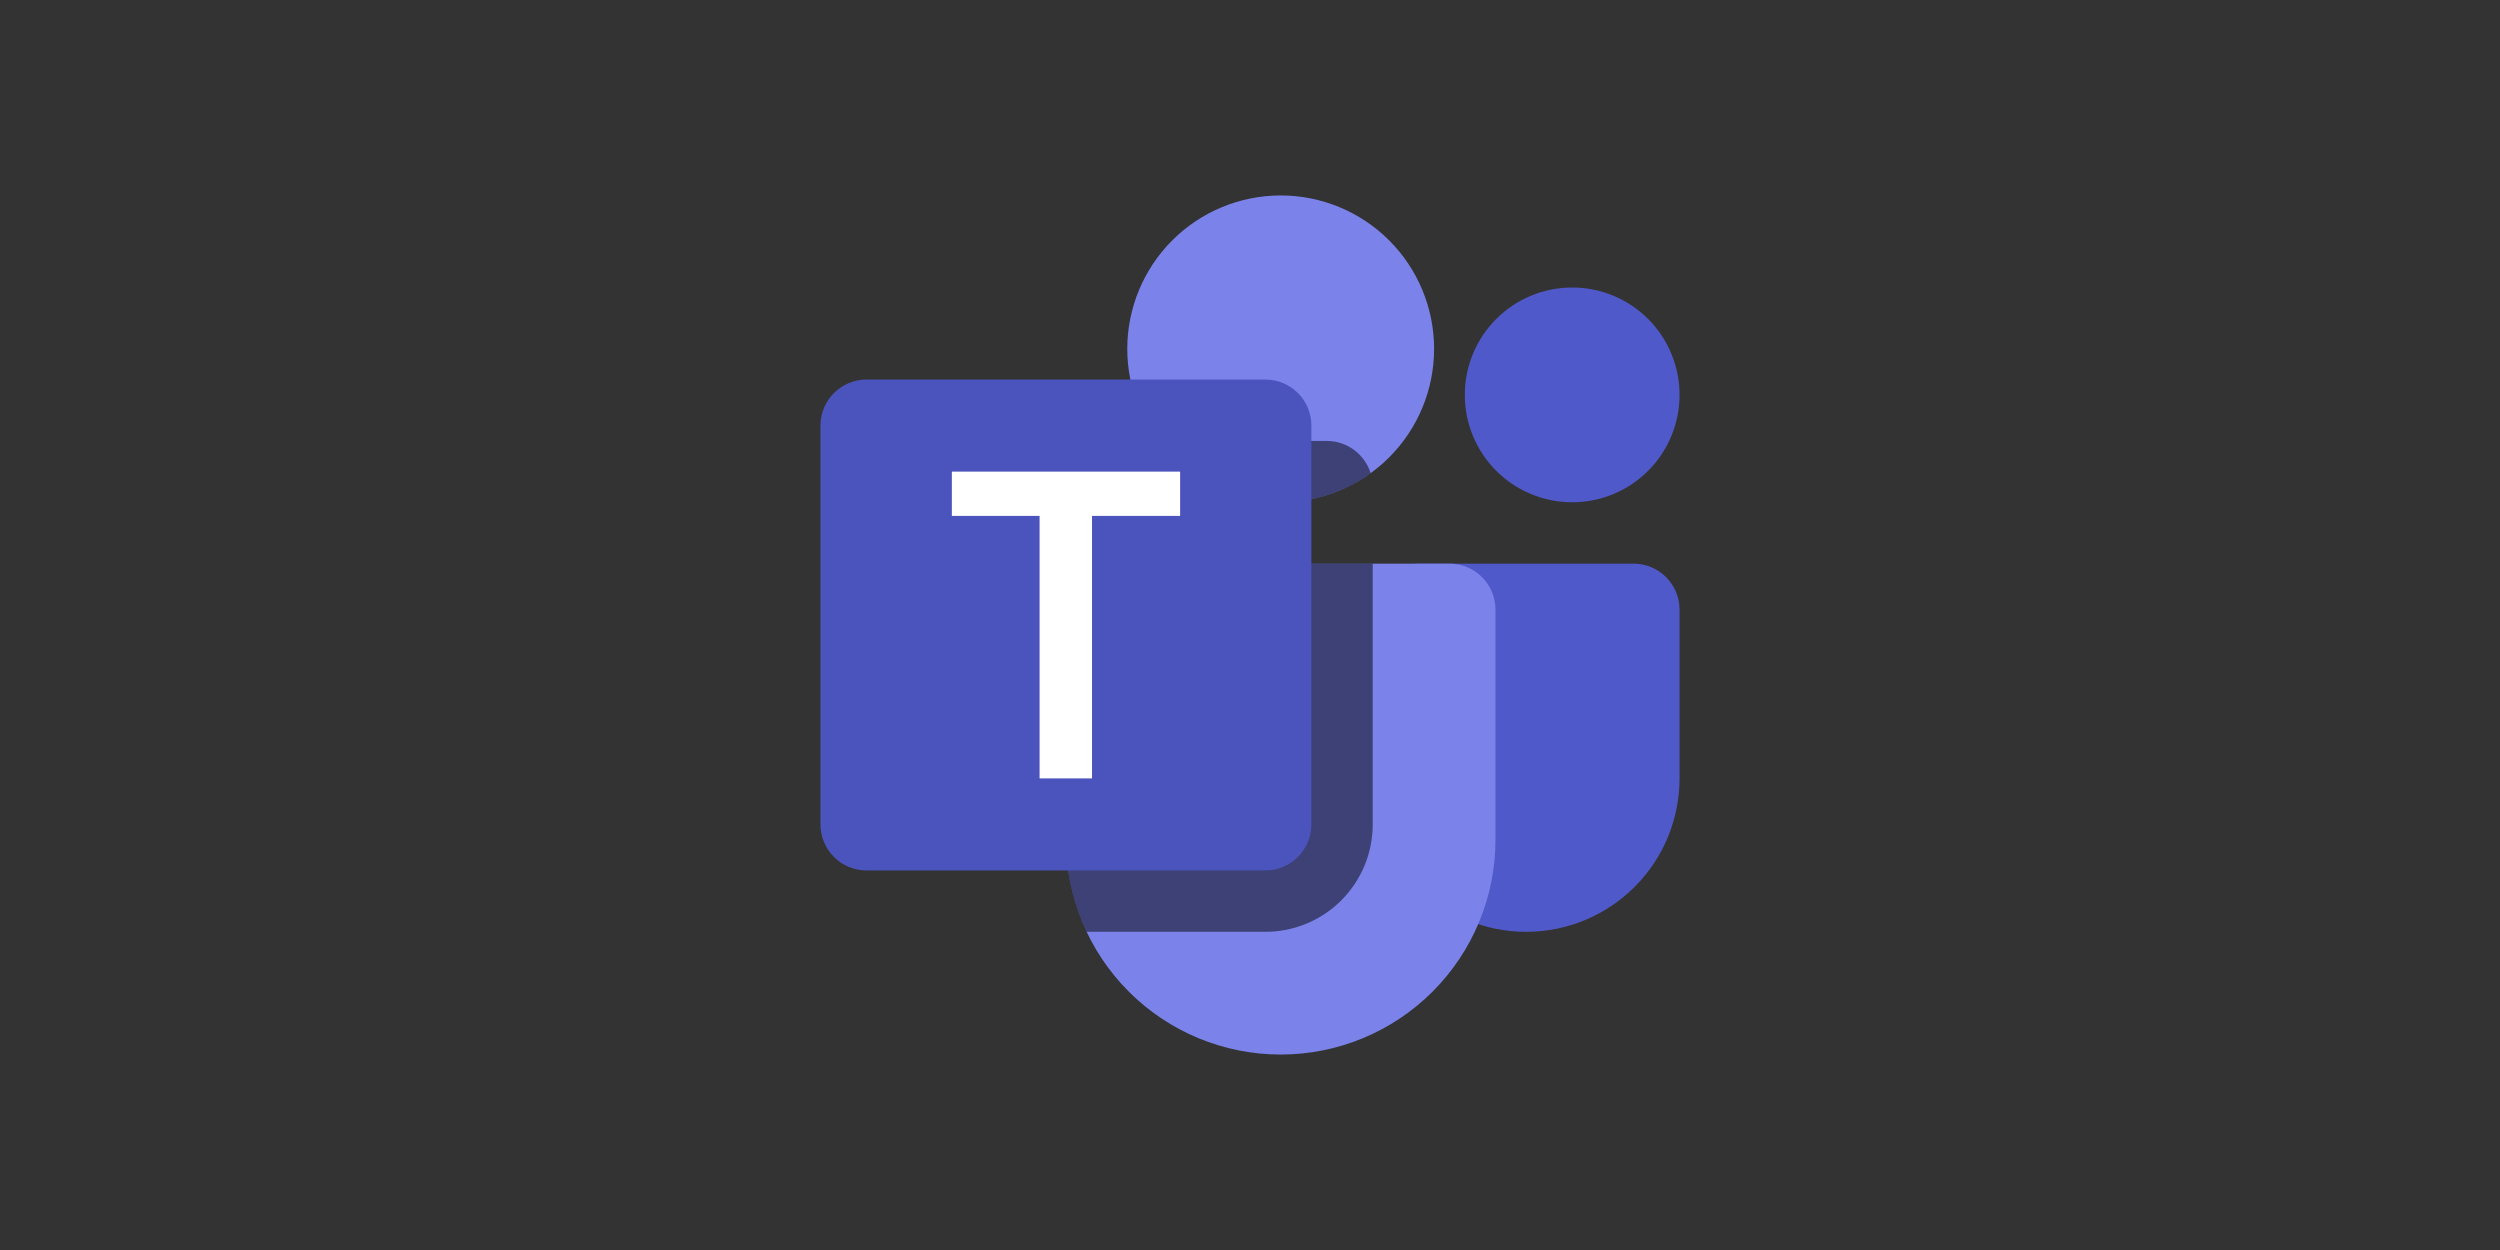 <?xml version="1.0" encoding="UTF-8"?>
<svg xmlns="http://www.w3.org/2000/svg" width="100" height="50" viewBox="0 0 100 50" fill="none">
  <rect x="0" y="0" width="100" height="50" fill="#333333" stroke="none"/>
  <g clip-path="url(#clip0_2518_49507)">
    <path d="M62.887 20.091C64.026 20.091 65.119 19.638 65.924 18.833C66.73 18.027 67.182 16.935 67.182 15.796C67.182 14.656 66.73 13.564 65.924 12.758C65.119 11.953 64.026 11.5 62.887 11.5C61.748 11.5 60.655 11.953 59.85 12.758C59.044 13.564 58.592 14.656 58.592 15.796C58.592 16.935 59.044 18.027 59.85 18.833C60.655 19.638 61.748 20.091 62.887 20.091ZM56.751 22.546C55.734 22.546 54.91 23.37 54.91 24.386V31.136C54.91 32.764 55.556 34.325 56.707 35.475C57.858 36.626 59.419 37.273 61.046 37.273C62.673 37.273 64.234 36.626 65.385 35.475C66.536 34.325 67.182 32.764 67.182 31.136V24.386C67.182 23.37 66.358 22.546 65.341 22.546H56.751Z" fill="#5059C9"></path>
    <path d="M51.228 20.091C52.855 20.091 54.416 19.445 55.567 18.294C56.718 17.143 57.364 15.582 57.364 13.955C57.364 12.327 56.718 10.767 55.567 9.616C54.416 8.465 52.855 7.818 51.228 7.818C49.6 7.818 48.039 8.465 46.889 9.616C45.738 10.767 45.091 12.327 45.091 13.955C45.091 15.582 45.738 17.143 46.889 18.294C48.039 19.445 49.6 20.091 51.228 20.091ZM44.478 22.546C43.461 22.546 42.637 23.37 42.637 24.387V33.591C42.637 35.87 43.542 38.055 45.153 39.666C46.764 41.277 48.949 42.182 51.228 42.182C53.506 42.182 55.691 41.277 57.302 39.666C58.913 38.055 59.819 35.87 59.819 33.591V24.387C59.819 23.37 58.994 22.546 57.978 22.546H44.478Z" fill="#7B83EB"></path>
    <path d="M54.826 18.926C53.78 19.685 52.52 20.093 51.228 20.091C50.275 20.092 49.335 19.871 48.483 19.445C47.631 19.018 46.89 18.399 46.319 17.637H53.069C53.893 17.637 54.59 18.178 54.826 18.926ZM54.909 22.546H44.478C43.461 22.546 42.637 23.37 42.637 24.387V33.591C42.637 34.908 42.933 36.157 43.463 37.273H50.614C51.753 37.273 52.846 36.821 53.651 36.015C54.457 35.209 54.909 34.117 54.909 32.978V22.546Z" fill="black" fill-opacity="0.5"></path>
    <path d="M32.818 17.023C32.818 16.006 33.643 15.182 34.659 15.182H50.614C51.63 15.182 52.455 16.006 52.455 17.023V32.977C52.455 33.993 51.63 34.818 50.614 34.818H34.659C34.171 34.818 33.703 34.624 33.358 34.279C33.012 33.934 32.818 33.465 32.818 32.977V17.023Z" fill="#4B53BC"></path>
    <path d="M47.205 20.636H43.68V31.136H41.583V20.636H38.074V18.865H47.205V20.636Z" fill="white"></path>
  </g>
  <defs>
    <clipPath id="clip0_2518_49507">
      <rect width="36" height="36" fill="white" transform="translate(32 7)"></rect>
    </clipPath>
  </defs>
</svg>
